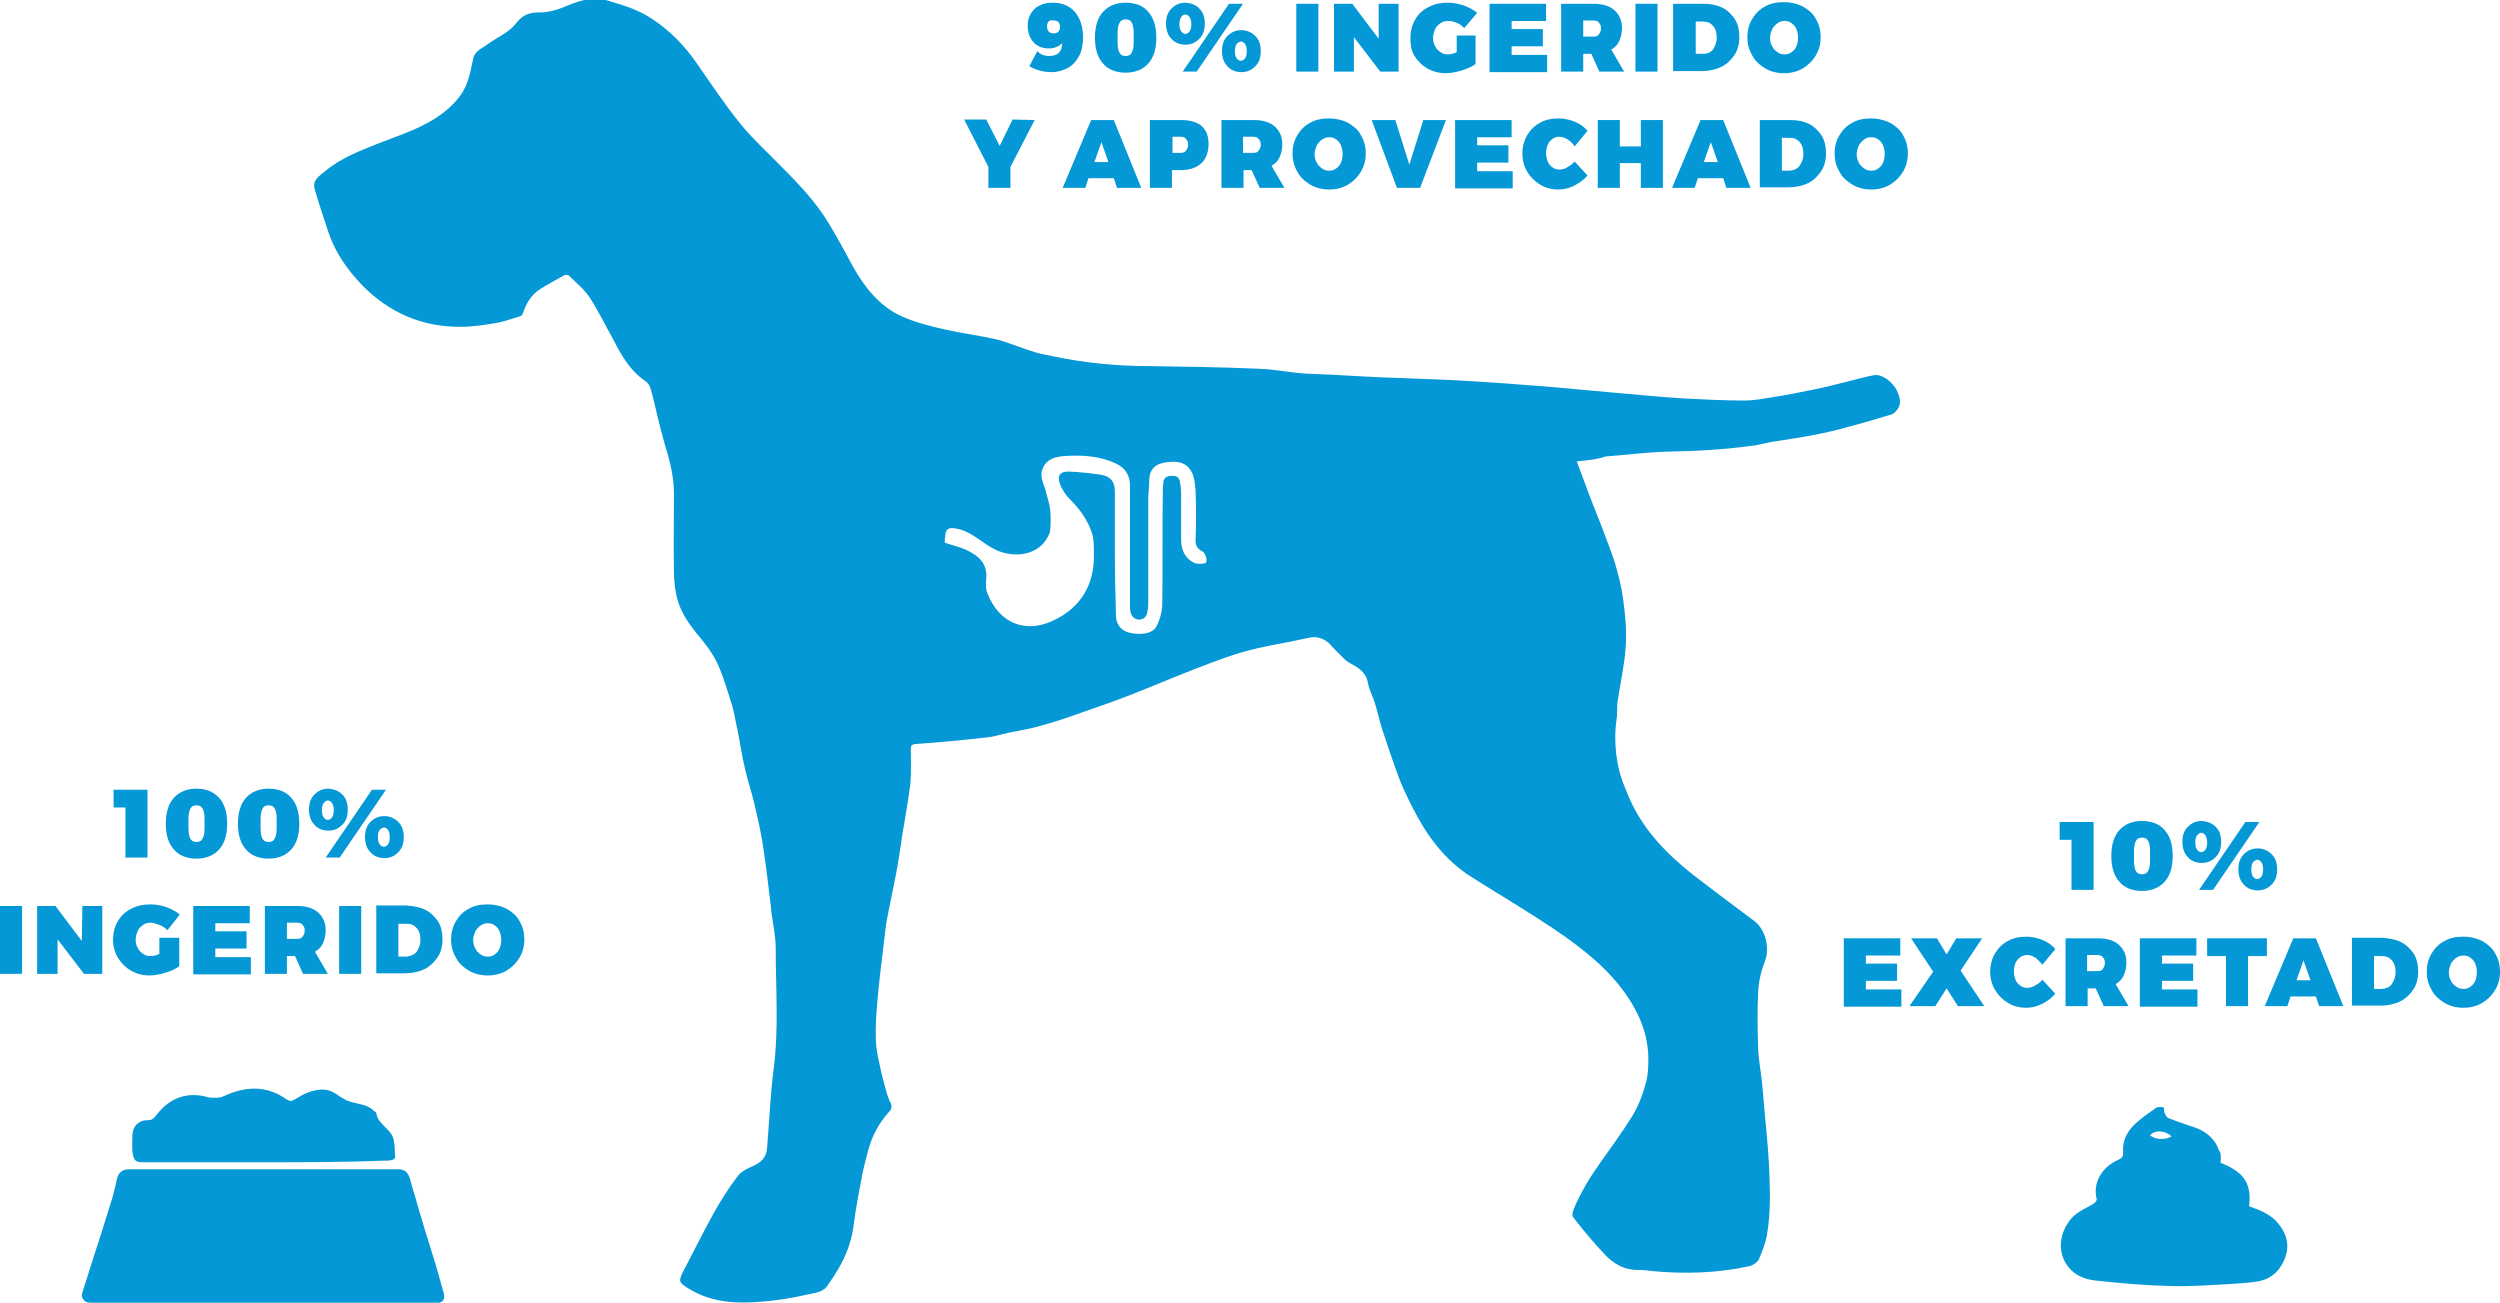 <svg xml:space="preserve" style="enable-background:new 0 0 464.4 242;" viewBox="0 0 464.4 242" y="0px" x="0px" xmlns:xlink="http://www.w3.org/1999/xlink" xmlns="http://www.w3.org/2000/svg" id="Layer_1" version="1.1">
<style type="text/css">
	.st0{fill:#0498D6;}
</style>
<g>
	<g>
		<path d="M292.9,85.7c0.8,2.2,1.5,4,2.2,5.9c0.8,2.2,1.7,4.3,2.5,6.4c0.8,2.2,1.7,4.4,2.4,6.6c0.6,2.1,1.2,4.3,1.5,6.6
			c0.4,2.9,0.7,5.9,0.5,8.8c-0.2,3.4-1,6.8-1.5,10.2c-0.2,1.1,0,2.3-0.2,3.4c-0.4,2.7-0.3,5.5,0.2,8.2c0.4,2.4,1.4,4.7,2.4,7
			c2.6,5.6,6.8,9.9,11.6,13.7c3.8,2.9,7.6,5.8,11.4,8.6c2,1.5,2.9,4.9,2,7.3c-0.7,1.8-1.2,3.8-1.3,5.8c-0.2,3.6-0.1,7.2,0,10.8
			c0.1,2,0.5,4,0.7,6c0.1,1.1,0.2,2.1,0.3,3.2c0.3,4,0.8,8,1,12c0.2,4.5,0.4,8.9-0.4,13.4c-0.3,1.5-0.9,3-1.5,4.4
			c-0.3,0.5-1,1-1.7,1.2c-6,1.3-12.1,1.5-18.2,0.9c-0.8-0.1-1.5-0.2-2.3-0.2c-2.8,0.1-4.9-1.2-6.6-3.1c-2-2.1-3.8-4.3-5.6-6.6
			c-0.3-0.3-0.2-1.1,0-1.5c1.3-3.2,3.1-6.1,5.1-8.9c1.9-2.7,3.9-5.4,5.7-8.3c1.2-1.9,2-4,2.6-6.2c0.5-1.7,0.5-3.3,0.5-5
			c-0.1-3.2-1-6.2-2.5-8.9c-3.1-5.7-7.9-9.8-13.1-13.5c-3.3-2.3-6.8-4.5-10.2-6.6c-2.7-1.7-5.4-3.3-8-5c-3.3-2.3-5.9-5.3-8-8.7
			c-1.4-2.3-2.6-4.7-3.7-7.1c-1-2.2-1.7-4.5-2.5-6.7c-0.5-1.5-1-3-1.5-4.5c-0.5-1.6-0.8-3.1-1.3-4.7c-0.4-1.3-1.1-2.5-1.3-3.8
			c-0.4-2-1.8-2.8-3.3-3.6c-1-0.5-1.7-1.5-2.5-2.2c-0.4-0.4-0.8-0.8-1.2-1.3c-1.1-1.1-2.5-1.6-4.1-1.2c-3.1,0.7-6.2,1.2-9.3,1.9
			c-4.1,0.9-7.9,2.4-11.8,3.9c-4.1,1.6-8.1,3.3-12.2,4.9c-2.8,1.1-5.7,2.1-8.6,3.1c-2.5,0.9-5.1,1.8-7.7,2.5c-2,0.6-4,0.9-6,1.3
			c-1.4,0.3-2.8,0.8-4.3,0.9c-4.3,0.5-8.6,0.9-13,1.2c-0.8,0.1-0.9,0.3-0.9,1.1c0,2.1,0.1,4.3-0.1,6.4c-0.4,3.2-1,6.3-1.5,9.5
			c-0.4,2.5-0.7,5-1.2,7.4c-0.5,2.7-1.1,5.3-1.6,8c-0.3,1.5-0.4,3-0.6,4.4c-0.4,3.6-0.9,7.2-1.2,10.8c-0.2,2.4-0.4,4.7-0.3,7.1
			c0,1.8,0.4,3.5,0.8,5.3c0.3,1.6,0.8,3.2,1.2,4.8c0.2,0.6,0.4,1.2,0.7,1.8c0.4,0.7,0.2,1.3-0.3,1.8c-1.8,2-3.1,4.4-3.8,7
			c-0.4,1.5-0.8,3-1.1,4.5c-0.6,3.1-1.2,6.2-1.6,9.3c-0.3,2.6-1.1,5-2.3,7.3c-0.8,1.5-1.8,3-2.8,4.4c-0.4,0.5-1.2,0.9-1.8,1
			c-2.7,0.6-5.4,1.2-8.2,1.5c-5.5,0.6-11,0.8-16-2.5c-1.4-0.9-1.4-1.2-0.7-2.7c1.9-3.6,3.7-7.3,5.7-10.9c1.4-2.5,2.9-4.9,4.6-7.1
			c0.7-0.9,1.9-1.4,3-1.9c1.5-0.7,2.3-1.7,2.4-3.3c0.4-4.8,0.6-9.7,1.2-14.5c1-7.5,0.4-15,0.4-22.6c0-2.2-0.5-4.4-0.8-6.6
			c0-0.4-0.1-0.7-0.1-1.1c-0.4-3.4-0.8-6.8-1.3-10.2c-0.4-2.9-1-5.7-1.7-8.6c-0.5-2.3-1.3-4.5-1.8-6.8c-0.6-2.4-0.9-4.8-1.4-7.2
			c-0.4-1.7-0.6-3.5-1.2-5.2c-0.8-2.5-1.5-5-2.6-7.3c-1-2.1-2.5-3.9-4-5.7c-1.4-1.8-2.7-3.7-3.3-5.9c-0.5-1.7-0.7-3.5-0.7-5.3
			c-0.1-4.8,0-9.7,0-14.5c0-2.5-0.5-5-1.2-7.5c-0.6-1.8-1-3.6-1.5-5.4c-0.6-2.3-1-4.5-1.7-6.8c-0.2-0.6-0.7-1.1-1.2-1.4
			c-2.6-1.9-4.1-4.5-5.5-7.2c-1.5-2.7-2.9-5.6-4.6-8.2c-1-1.5-2.5-2.7-3.8-4c-0.1-0.1-0.6-0.2-0.8-0.1c-1.6,0.9-3.2,1.7-4.7,2.7
			s-2.4,2.5-3,4.2c-0.1,0.3-0.2,0.6-0.5,0.7c-1.3,0.4-2.6,0.9-4,1.2c-2.3,0.4-4.7,0.8-7,0.8c-7.2,0.1-13.4-2.6-18.4-7.7
			c-2.7-2.8-4.9-5.9-6.2-9.6c-0.9-2.7-1.8-5.4-2.6-8.1c-0.6-1.8,0.8-2.6,1.9-3.5c3-2.5,6.5-3.8,10-5.2c4.1-1.6,8.4-2.9,12-5.7
			c1.9-1.5,3.6-3.3,4.4-5.6c0.5-1.4,0.8-2.9,1.1-4.4c0.3-1.5,1.7-1.9,2.7-2.7c1.8-1.3,4-2.2,5.3-3.9s2.6-2,4.5-2
			c1.7,0,3.5-0.6,5.1-1.3c2.5-1,4.8-1.7,7.7-0.8c2.7,0.8,5.3,1.6,7.6,3.1c3.5,2.2,6.3,5.1,8.6,8.4c2.7,3.9,5.3,7.8,8.3,11.5
			c2.3,2.8,5,5.2,7.6,7.9c3.3,3.3,6.5,6.7,8.9,10.8c1.5,2.5,2.9,5.1,4.3,7.7c2.2,3.9,5,7.4,9.1,9.2c2.5,1.1,5.2,1.8,7.9,2.4
			c3.1,0.7,6.3,1.1,9.4,1.8c2.5,0.6,4.9,1.7,7.3,2.4c1.1,0.4,2.3,0.5,3.5,0.8c5.8,1.2,11.6,1.8,17.5,1.8c6.9,0.1,13.8,0.2,20.7,0.5
			c2.9,0.1,5.7,0.7,8.6,0.9c1.6,0.1,3.2,0.1,4.8,0.2c4.1,0.2,8.2,0.5,12.3,0.6c4.5,0.2,9.1,0.3,13.6,0.6c5.1,0.3,10.1,0.7,15.2,1.1
			c3.7,0.3,7.3,0.7,11,1c4.4,0.4,8.7,0.8,13.1,1.1c3.8,0.2,7.7,0.4,11.5,0.4c2,0,3.9-0.4,5.8-0.7c2.5-0.4,5-0.9,7.4-1.4
			c2-0.4,3.9-0.9,5.9-1.4c1.7-0.4,3.3-0.9,5-1.2c1.4-0.3,3.5,1.2,4.3,2.9c0.5,1.1,0.9,2.3,0.1,3.4c-0.3,0.4-0.7,0.9-1.2,1
			c-2.6,0.8-5.3,1.6-8,2.3c-2.1,0.6-4.2,1.1-6.4,1.5c-2.6,0.5-5.2,0.9-7.9,1.3c-0.9,0.2-1.8,0.4-2.8,0.6c-5.5,0.8-11,1.1-16.5,1.2
			c-3.8,0.1-7.6,0.6-11.5,0.9C296.9,85.3,295.1,85.5,292.9,85.7z M175.5,100.8c1.4,0.5,2.7,0.8,3.9,1.3c2.3,1.1,4.1,2.5,3.8,5.5
			c-0.1,0.9-0.1,2,0.3,2.8c2.2,5.4,7,7.3,12.1,4.9c5.2-2.4,7.8-6.8,7.6-12.6c0-1.2,0-2.4-0.3-3.5c-0.8-2.5-2.2-4.5-4.1-6.4
			c-0.8-0.8-1.5-1.8-1.9-2.9c-0.6-1.6,0.1-2.4,1.8-2.3c2,0.1,3.9,0.3,5.9,0.6c1.7,0.3,2.5,1.3,2.5,3.1c0,3.9,0,7.8,0,11.6
			c0,3.8,0.1,7.6,0.2,11.4c0,1.5,0.8,2.8,2.4,3.2c1.5,0.4,4.2,0.5,5.1-1.1c0.6-1.1,1-2.5,1.1-3.8c0.1-7.1,0-14.2,0.1-21.3
			c0-0.5,0-1,0.1-1.5c0-1,0.6-1.4,1.5-1.4c0.8-0.1,1.5,0.2,1.6,1.2c0.1,0.6,0.2,1.2,0.2,1.8c0,2.9,0,5.8,0,8.7
			c0,1.9,0.6,3.5,2.3,4.4c0.6,0.3,1.6,0.3,2.2,0.1c0.5-0.2,0.1-1.9-0.6-2.2c-1-0.5-1.3-1.3-1.2-2.3c0.1-2.9,0.1-5.9,0-8.8
			c-0.1-1.3-0.2-2.8-0.9-3.9c-1.2-1.9-3.3-1.8-5.2-1.4c-1.5,0.3-2.4,1.3-2.5,2.9c0,1.3-0.2,2.6-0.2,3.9c0,6.4,0,12.9,0,19.3
			c0,0.6-0.1,1.2-0.2,1.8c-0.2,0.8-0.8,1.2-1.6,1.2c-0.8-0.1-1.3-0.6-1.5-1.4c-0.1-0.5-0.1-1-0.1-1.5c0-7.4,0-14.7,0-22.1
			c0-1.8-0.9-3.2-2.6-4c-3-1.4-6.2-1.6-9.4-1.4c-1.6,0.1-3.4,0.4-4.2,2.3c-0.7,1.6,0.3,3,0.6,4.4c0.3,1.2,0.7,2.3,0.8,3.5
			c0.1,1.1,0.1,2.3,0,3.4c0,0.5-0.2,0.9-0.4,1.3c-1.8,3.7-6.5,4.1-9.8,2.5c-2.5-1.2-4.4-3.4-7.2-3.9c-1.4-0.3-2.1,0-2.1,1.4
			C175.5,100,175.5,100.4,175.5,100.8z" class="st0"></path>
		<path d="M412.5,216c4.9,1.9,5.7,4.4,5.3,8.1c1.8,0.6,3.6,1.3,5,2.7c2,2.2,2.7,4.6,1.5,7.3c-1,2.3-2.8,3.7-5.3,4
			c-1.4,0.2-2.9,0.3-4.4,0.4c-3.7,0.2-7.4,0.5-11.2,0.4c-4.6-0.1-9.3-0.5-13.9-1c-2.3-0.2-4.5-1.1-5.8-3.3c-1.8-3-0.6-6.6,1.4-8.6
			c1-1,2.5-1.6,3.8-2.4c0.3-0.2,0.6-0.6,0.6-0.8c-0.8-2.9,0.8-6,4.1-7.4c0.6-0.3,0.8-0.6,0.8-1.2c-0.2-2.1,0.6-3.8,2-5.2
			c1.2-1.2,2.7-2.2,4.1-3.2c0.3-0.2,1-0.2,1.4-0.1c0.1,0,0.1,0.8,0.2,1.1c0.2,0.3,0.4,0.8,0.7,0.9c1.5,0.6,3,1.1,4.5,1.6
			c2.3,0.7,4.1,2.1,4.9,4.4C412.7,214.3,412.5,215.1,412.5,216z M403.4,211.1c-1.3-1.2-3.2-1.2-4-0.2
			C400.3,211.7,402.2,211.8,403.4,211.1z" class="st0"></path>
		<g>
			<path d="M48.9,242c-10.5,0-21,0-31.5,0c-0.5,0-1.1,0-1.5-0.2c-0.5-0.4-0.9-0.9-0.6-1.7c0.7-2.1,1.3-4.2,2-6.3
				c1.1-3.4,2.2-6.8,3.2-10.1c0.5-1.5,0.9-3.1,1.2-4.6c0.3-1.3,1-1.9,2.4-1.9c16.6,0,33.2,0,49.8,0c1.4,0,1.9,0.6,2.3,1.9
				c0.4,1.7,1,3.3,1.4,4.9c0.5,1.6,0.9,3.1,1.4,4.7c0.6,2,1.3,4.1,1.9,6.1c0.5,1.8,1,3.5,1.5,5.3c0.4,1.4-0.2,2-1.7,2
				C70.1,242,59.5,242,48.9,242z" class="st0"></path>
			<path d="M49.1,215.9c-7.5,0-15,0-22.5,0c-1.3,0-1.8-0.2-2-2c-0.1-1,0-2,0-3c0-1.6,1.1-2.8,2.7-2.8
				c0.8,0,1.2-0.2,1.7-0.9c2.2-2.9,5.1-4.3,8.8-3.6c0.5,0.1,0.9,0.3,1.4,0.3c0.7,0,1.5,0.1,2.2-0.2c4-1.9,8-2.2,11.8,0.5
				c0.6,0.4,1,0.4,1.6,0c1.6-1,3.2-1.8,5.2-1.8c1.3,0,2.3,0.7,3.3,1.4c0.5,0.3,1,0.6,1.6,0.8c1.5,0.5,3.3,0.5,4.5,1.7
				c0.2,0.2,0.5,0.3,0.5,0.5c0.3,2,2.5,2.8,3.1,4.5c0.4,1.1,0.3,2.5,0.4,3.7c0,0.2-0.4,0.5-0.7,0.5c-0.4,0.1-0.8,0.1-1.2,0.1
				C64,215.9,56.6,215.9,49.1,215.9z" class="st0"></path>
		</g>
	</g>
	<g>
		<path d="M21.1,146.7h6.3v12.6h-4.1V150h-2.2V146.7z" class="st0"></path>
		<path d="M40.7,148.2c1,1.1,1.5,2.7,1.5,4.8s-0.5,3.7-1.5,4.8s-2.4,1.7-4.2,1.7s-3.3-0.6-4.2-1.7
			c-1-1.1-1.5-2.7-1.5-4.8s0.5-3.7,1.5-4.8s2.4-1.7,4.2-1.7S39.7,147.1,40.7,148.2z M35.6,149.9c-0.2,0.2-0.4,0.6-0.5,1.1
			s-0.1,1.2-0.1,2c0,0.9,0,1.5,0.1,2s0.2,0.8,0.5,1.1c0.2,0.2,0.5,0.3,0.9,0.3s0.7-0.1,0.9-0.3s0.4-0.6,0.5-1.1s0.1-1.2,0.1-2
			c0-0.9,0-1.5-0.1-2s-0.2-0.8-0.5-1.1c-0.2-0.2-0.5-0.3-0.9-0.3C36.1,149.6,35.8,149.7,35.6,149.9z" class="st0"></path>
		<path d="M54.1,148.2c1,1.1,1.5,2.7,1.5,4.8s-0.5,3.7-1.5,4.8s-2.4,1.7-4.2,1.7s-3.3-0.6-4.2-1.7
			c-1-1.1-1.5-2.7-1.5-4.8s0.5-3.7,1.5-4.8s2.4-1.7,4.2-1.7C51.7,146.5,53.2,147.1,54.1,148.2z M49,149.9c-0.2,0.2-0.4,0.6-0.5,1.1
			s-0.1,1.2-0.1,2c0,0.9,0,1.5,0.1,2s0.2,0.8,0.5,1.1c0.2,0.2,0.5,0.3,0.9,0.3s0.7-0.1,0.9-0.3s0.4-0.6,0.5-1.1s0.1-1.2,0.1-2
			c0-0.9,0-1.5-0.1-2s-0.2-0.8-0.5-1.1c-0.2-0.2-0.5-0.3-0.9-0.3C49.5,149.6,49.2,149.7,49,149.9z" class="st0"></path>
		<path d="M63.6,147.6c0.7,0.7,1,1.6,1,2.8s-0.3,2.1-1,2.8c-0.7,0.7-1.5,1.1-2.6,1.1s-2-0.4-2.6-1.1
			c-0.7-0.7-1-1.7-1-2.8c0-1.2,0.3-2.1,1-2.8s1.5-1.1,2.6-1.1C62.1,146.6,62.9,146.9,63.6,147.6z M60.1,149.2
			c-0.2,0.3-0.3,0.7-0.3,1.3s0.1,1,0.3,1.3s0.5,0.5,0.8,0.5s0.6-0.2,0.8-0.5s0.3-0.7,0.3-1.3s-0.1-0.9-0.3-1.3
			c-0.2-0.3-0.5-0.5-0.8-0.5S60.4,148.9,60.1,149.2z M69.1,146.7h2.6l-8.6,12.6h-2.6L69.1,146.7z M74,152.7c0.7,0.7,1,1.6,1,2.8
			s-0.3,2.1-1,2.8s-1.5,1.1-2.6,1.1s-2-0.4-2.6-1.1c-0.7-0.7-1-1.7-1-2.8c0-1.2,0.3-2.1,1-2.8s1.5-1.1,2.6-1.1
			C72.4,151.6,73.3,152,74,152.7z M70.5,154.2c-0.2,0.3-0.3,0.7-0.3,1.3s0.1,1,0.3,1.3c0.2,0.3,0.5,0.5,0.8,0.5s0.6-0.2,0.8-0.5
			c0.2-0.3,0.3-0.7,0.3-1.3s-0.1-0.9-0.3-1.3c-0.2-0.3-0.5-0.5-0.8-0.5C71,153.8,70.7,153.9,70.5,154.2z" class="st0"></path>
		<path d="M0,168.3h4.1v12.6H0V168.3z" class="st0"></path>
		<path d="M15.3,168.3H19v12.6h-3.4l-4.9-6.4v6.4H6.9v-12.6h3.4l4.9,6.5L15.3,168.3L15.3,168.3z" class="st0"></path>
		<path d="M29.8,174.2h3.5v5.3c-0.7,0.5-1.6,0.9-2.6,1.2s-2,0.5-2.9,0.5c-1.3,0-2.4-0.3-3.5-0.9c-1-0.6-1.8-1.4-2.4-2.4
			s-0.9-2.1-0.9-3.4c0-1.2,0.3-2.4,0.9-3.4s1.4-1.8,2.5-2.3c1.1-0.6,2.3-0.8,3.6-0.8c1,0,1.9,0.2,2.9,0.5c1,0.4,1.8,0.8,2.5,1.4
			l-2.3,2.9c-0.4-0.4-0.9-0.8-1.5-1s-1.1-0.4-1.6-0.4s-1,0.1-1.4,0.4c-0.4,0.3-0.8,0.6-1,1.1s-0.4,1-0.4,1.6s0.1,1.1,0.4,1.6
			c0.2,0.5,0.6,0.8,1,1.1s0.9,0.4,1.4,0.4c0.4,0,1-0.1,1.6-0.4v-3H29.8z" class="st0"></path>
		<path d="M35.9,168.3h10.5v3.2H40v1.5h5.8v3.2H40v1.6h6.6v3.2H35.9V168.3z" class="st0"></path>
		<path d="M56.3,180.9l-1.5-3.3h-1.5v3.3h-4.1v-12.6h6c1.7,0,3,0.4,3.9,1.2s1.4,1.9,1.4,3.3c0,0.9-0.2,1.7-0.5,2.4
			s-0.8,1.2-1.5,1.6l2.4,4.1H56.3z M53.3,174.4h1.9c0.5,0,0.8-0.1,1-0.4c0.2-0.3,0.4-0.6,0.4-1.1s-0.1-0.8-0.4-1.1
			c-0.2-0.3-0.6-0.4-1-0.4h-1.9V174.4z" class="st0"></path>
		<path d="M63,168.3h4.1v12.6H63V168.3z" class="st0"></path>
		<path d="M79,169c1,0.5,1.8,1.3,2.4,2.2c0.6,1,0.8,2.1,0.8,3.3c0,1.3-0.3,2.4-0.9,3.3c-0.6,0.9-1.4,1.7-2.4,2.2
			s-2.3,0.8-3.6,0.8h-5.4v-12.6h5.6C76.8,168.3,78,168.5,79,169z M77.4,176.8c0.4-0.6,0.7-1.3,0.7-2.2s-0.2-1.7-0.7-2.2
			c-0.5-0.6-1.1-0.8-1.9-0.8H74v6.1h1.5C76.3,177.6,76.9,177.4,77.4,176.8z" class="st0"></path>
		<path d="M94.1,168.8c1,0.6,1.9,1.3,2.4,2.3c0.6,1,0.9,2.1,0.9,3.4c0,1.3-0.3,2.4-0.9,3.4s-1.4,1.8-2.4,2.4
			c-1,0.6-2.2,0.9-3.5,0.9s-2.5-0.3-3.5-0.9c-1-0.6-1.9-1.4-2.4-2.4c-0.6-1-0.9-2.1-0.9-3.4s0.3-2.4,0.9-3.4s1.4-1.8,2.4-2.3
			c1-0.6,2.2-0.8,3.5-0.8S93.1,168.3,94.1,168.8z M89.3,171.9c-0.4,0.3-0.7,0.6-1,1.1c-0.2,0.5-0.4,1-0.4,1.6s0.1,1.1,0.4,1.6
			c0.2,0.5,0.6,0.8,1,1.1s0.8,0.4,1.3,0.4s0.9-0.1,1.3-0.4c0.4-0.3,0.7-0.6,0.9-1.1c0.2-0.5,0.3-1,0.3-1.6s-0.1-1.1-0.3-1.6
			c-0.2-0.5-0.5-0.8-0.9-1.1s-0.8-0.4-1.3-0.4C90.2,171.5,89.8,171.6,89.3,171.9z" class="st0"></path>
	</g>
	<g>
		<path d="M382.6,152.7h6.3v12.6h-4.1V156h-2.2L382.6,152.7L382.6,152.7z" class="st0"></path>
		<path d="M402.1,154.2c1,1.1,1.5,2.7,1.5,4.8s-0.5,3.7-1.5,4.8s-2.4,1.7-4.2,1.7c-1.8,0-3.3-0.6-4.2-1.7
			c-1-1.1-1.5-2.7-1.5-4.8s0.5-3.7,1.5-4.8s2.4-1.7,4.2-1.7S401.2,153.1,402.1,154.2z M397,155.9c-0.2,0.2-0.4,0.6-0.5,1.1
			s-0.1,1.2-0.1,2c0,0.9,0,1.5,0.1,2s0.2,0.8,0.5,1.1c0.2,0.2,0.5,0.3,0.9,0.3s0.7-0.1,0.9-0.3c0.2-0.2,0.4-0.6,0.5-1.1
			s0.1-1.2,0.1-2c0-0.9,0-1.5-0.1-2s-0.2-0.8-0.5-1.1c-0.2-0.2-0.5-0.3-0.9-0.3C397.5,155.6,397.2,155.7,397,155.9z" class="st0"></path>
		<path d="M411.6,153.6c0.7,0.7,1,1.6,1,2.8s-0.3,2.1-1,2.8s-1.5,1.1-2.6,1.1s-2-0.4-2.6-1.1c-0.7-0.7-1-1.7-1-2.8
			c0-1.2,0.3-2.1,1-2.8s1.5-1.1,2.6-1.1C410.1,152.6,410.9,152.9,411.6,153.6z M408.1,155.2c-0.2,0.3-0.3,0.7-0.3,1.3s0.1,1,0.3,1.3
			c0.2,0.3,0.5,0.5,0.8,0.5s0.6-0.2,0.8-0.5c0.2-0.3,0.3-0.7,0.3-1.3s-0.1-0.9-0.3-1.3c-0.2-0.3-0.5-0.5-0.8-0.5
			S408.4,154.9,408.1,155.2z M417.1,152.7h2.6l-8.6,12.6h-2.6L417.1,152.7z M422,158.7c0.7,0.7,1,1.6,1,2.8s-0.3,2.1-1,2.8
			s-1.5,1.1-2.6,1.1s-2-0.4-2.6-1.1c-0.7-0.7-1-1.7-1-2.8c0-1.2,0.3-2.1,1-2.8s1.5-1.1,2.6-1.1C420.4,157.6,421.3,158,422,158.7z
			 M418.5,160.2c-0.2,0.3-0.3,0.7-0.3,1.3s0.1,1,0.3,1.3c0.2,0.3,0.5,0.5,0.8,0.5s0.6-0.2,0.8-0.5c0.2-0.3,0.3-0.7,0.3-1.3
			s-0.1-0.9-0.3-1.3c-0.2-0.3-0.5-0.5-0.8-0.5C419,159.8,418.7,159.9,418.5,160.2z" class="st0"></path>
		<path d="M342.5,174.3H353v3.2h-6.4v1.5h5.8v3.2h-5.8v1.6h6.6v3.2h-10.7V174.3z" class="st0"></path>
		<path d="M355,174.3h4.8l1.8,3l1.8-3h4.8l-4,6l4.4,6.6h-4.9l-2.1-3.3l-2.1,3.3h-4.8l4.4-6.4L355,174.3z" class="st0"></path>
		<path d="M378.1,177.9c-0.5-0.3-1-0.5-1.5-0.5s-0.9,0.1-1.3,0.4c-0.4,0.3-0.7,0.6-0.9,1.1s-0.3,1-0.3,1.5
			s0.1,1.1,0.3,1.6s0.5,0.8,0.9,1.1s0.8,0.4,1.3,0.4c0.4,0,0.9-0.1,1.4-0.4c0.5-0.3,1-0.6,1.4-1.1l2.4,2.6c-0.7,0.8-1.5,1.4-2.5,1.9
			s-1.9,0.7-2.9,0.7c-1.3,0-2.4-0.3-3.4-0.9c-1-0.6-1.8-1.4-2.4-2.4s-0.9-2.2-0.9-3.4s0.3-2.4,0.9-3.4s1.4-1.8,2.4-2.3
			c1-0.6,2.2-0.8,3.5-0.8c0.9,0,1.9,0.2,2.9,0.6c1,0.4,1.8,1,2.4,1.7l-2.4,2.9C379,178.7,378.6,178.3,378.1,177.9z" class="st0"></path>
		<path d="M390.8,186.9l-1.5-3.3h-1.5v3.3h-4.1v-12.6h6c1.7,0,3,0.4,3.9,1.2s1.4,1.9,1.4,3.3c0,0.9-0.2,1.7-0.5,2.4
			s-0.8,1.2-1.5,1.6l2.4,4.1H390.8z M387.7,180.4h1.9c0.5,0,0.8-0.1,1-0.4c0.2-0.3,0.4-0.6,0.4-1.1s-0.1-0.8-0.4-1.1
			c-0.2-0.3-0.6-0.4-1-0.4h-1.9V180.4z" class="st0"></path>
		<path d="M397.5,174.3H408v3.2h-6.4v1.5h5.8v3.2h-5.8v1.6h6.6v3.2h-10.7V174.3z" class="st0"></path>
		<path d="M409.9,174.3h11.2v3.3h-3.5v9.3h-4.1v-9.3H410v-3.3H409.9z" class="st0"></path>
		<path d="M430.8,186.9l-0.6-1.8h-4.7l-0.6,1.8h-4.2l5.3-12.6h4.2l5.1,12.6H430.8z M426.6,182.1h2.6l-1.3-3.7
			L426.6,182.1z" class="st0"></path>
		<path d="M446,175c1,0.5,1.8,1.3,2.4,2.2c0.6,1,0.8,2.1,0.8,3.3c0,1.3-0.3,2.4-0.9,3.3c-0.6,0.9-1.4,1.7-2.4,2.2
			s-2.3,0.8-3.6,0.8h-5.4v-12.6h5.6C443.8,174.3,445,174.5,446,175z M444.3,182.8c0.4-0.6,0.7-1.3,0.7-2.2s-0.2-1.7-0.7-2.2
			c-0.5-0.6-1.1-0.8-1.9-0.8H441v6.1h1.5C443.3,183.6,443.9,183.4,444.3,182.8z" class="st0"></path>
		<path d="M461.1,174.8c1,0.6,1.9,1.3,2.4,2.3c0.6,1,0.9,2.1,0.9,3.4c0,1.3-0.3,2.4-0.9,3.4s-1.4,1.8-2.4,2.4
			c-1,0.6-2.2,0.9-3.5,0.9s-2.5-0.3-3.5-0.9c-1-0.6-1.9-1.4-2.4-2.4c-0.6-1-0.9-2.1-0.9-3.4s0.3-2.4,0.9-3.4s1.4-1.8,2.4-2.3
			c1-0.6,2.2-0.8,3.5-0.8S460.1,174.3,461.1,174.8z M456.3,177.9c-0.4,0.3-0.7,0.6-1,1.1c-0.2,0.5-0.4,1-0.4,1.6s0.1,1.1,0.4,1.6
			c0.2,0.5,0.6,0.8,1,1.1s0.8,0.4,1.3,0.4s0.9-0.1,1.3-0.4c0.4-0.3,0.7-0.6,0.9-1.1c0.2-0.5,0.3-1,0.3-1.6s-0.1-1.1-0.3-1.6
			c-0.2-0.5-0.5-0.8-0.9-1.1s-0.8-0.4-1.3-0.4C457.2,177.5,456.7,177.6,456.3,177.9z" class="st0"></path>
	</g>
	<g>
		<path d="M194.9,10.4c0.8,0,1.4-0.2,1.8-0.6c0.4-0.4,0.6-1,0.6-1.8c-0.6,0.7-1.5,1-2.5,1c-0.8,0-1.5-0.2-2-0.5
			c-0.6-0.3-1-0.8-1.4-1.5c-0.3-0.6-0.5-1.4-0.5-2.2c0-0.9,0.2-1.7,0.6-2.3s0.9-1.2,1.7-1.5c0.7-0.4,1.5-0.5,2.5-0.5
			c1.1,0,2.1,0.3,2.9,0.8c0.8,0.5,1.4,1.2,1.9,2.2c0.4,0.9,0.7,2.1,0.7,3.3c0,1.3-0.2,2.5-0.7,3.5s-1.2,1.8-2.1,2.3
			s-1.9,0.8-3.1,0.8c-0.7,0-1.5-0.1-2.2-0.3s-1.4-0.5-1.9-0.8l1.5-2.8C193.2,10.1,194,10.4,194.9,10.4z M194.5,4.9
			c0,0.8,0.4,1.3,1.2,1.3c0.4,0,0.7-0.1,0.9-0.3c0.2-0.2,0.3-0.5,0.3-0.9s-0.1-0.7-0.3-0.9c-0.2-0.2-0.5-0.3-0.9-0.3
			C194.9,3.6,194.5,4.1,194.5,4.9z" class="st0"></path>
		<path d="M213.3,2.2c1,1.1,1.5,2.7,1.5,4.8s-0.5,3.7-1.5,4.8s-2.4,1.7-4.2,1.7s-3.3-0.6-4.2-1.7
			c-1-1.1-1.5-2.7-1.5-4.8s0.5-3.7,1.5-4.8s2.4-1.7,4.2-1.7C211,0.5,212.4,1.1,213.3,2.2z M208.2,3.9c-0.2,0.2-0.4,0.6-0.5,1.1
			s-0.1,1.2-0.1,2c0,0.9,0,1.5,0.1,2s0.2,0.8,0.5,1.1c0.2,0.2,0.5,0.3,0.9,0.3s0.7-0.1,0.9-0.3s0.4-0.6,0.5-1.1s0.1-1.2,0.1-2
			c0-0.9,0-1.5-0.1-2s-0.2-0.8-0.5-1.1c-0.2-0.2-0.5-0.3-0.9-0.3C208.7,3.6,208.5,3.7,208.2,3.9z" class="st0"></path>
		<path d="M222.8,1.6c0.7,0.7,1,1.6,1,2.8s-0.3,2.1-1,2.8s-1.5,1.1-2.6,1.1s-2-0.4-2.6-1.1c-0.7-0.7-1-1.7-1-2.8
			c0-1.2,0.3-2.1,1-2.8s1.5-1.1,2.6-1.1C221.3,0.6,222.2,0.9,222.8,1.6z M219.4,3.2c-0.2,0.3-0.3,0.7-0.3,1.3s0.1,1,0.3,1.3
			s0.5,0.5,0.8,0.5s0.6-0.2,0.8-0.5s0.3-0.7,0.3-1.3s-0.1-0.9-0.3-1.3c-0.2-0.3-0.5-0.5-0.8-0.5C219.8,2.7,219.6,2.9,219.4,3.2z
			 M228.3,0.7h2.6l-8.6,12.6h-2.6L228.3,0.7z M233.2,6.7c0.7,0.7,1,1.6,1,2.8s-0.3,2.1-1,2.8s-1.5,1.1-2.6,1.1s-2-0.4-2.6-1.1
			c-0.7-0.7-1-1.7-1-2.8c0-1.2,0.3-2.1,1-2.8s1.5-1.1,2.6-1.1C231.6,5.6,232.5,6,233.2,6.7z M229.7,8.2c-0.2,0.3-0.3,0.7-0.3,1.3
			s0.1,1,0.3,1.3s0.5,0.5,0.8,0.5s0.6-0.2,0.8-0.5s0.3-0.7,0.3-1.3s-0.1-0.9-0.3-1.3c-0.2-0.3-0.5-0.5-0.8-0.5
			C230.2,7.8,229.9,7.9,229.7,8.2z" class="st0"></path>
		<path d="M240.8,0.7h4.1v12.6h-4.1V0.7z" class="st0"></path>
		<path d="M256.1,0.7h3.7v12.6h-3.4l-4.9-6.4v6.4h-3.7V0.7h3.4l4.9,6.5L256.1,0.7L256.1,0.7z" class="st0"></path>
		<path d="M270.6,6.6h3.5v5.3c-0.7,0.5-1.6,0.9-2.6,1.2s-2,0.5-2.9,0.5c-1.3,0-2.4-0.3-3.5-0.9c-1-0.6-1.8-1.4-2.4-2.4
			S262,8.2,262,7s0.3-2.4,0.9-3.4s1.4-1.8,2.5-2.3c1.1-0.6,2.3-0.8,3.6-0.8c1,0,1.9,0.2,2.9,0.5c1,0.4,1.8,0.8,2.5,1.4L272,5.2
			c-0.4-0.4-0.9-0.8-1.5-1c-0.5-0.2-1-0.3-1.5-0.3s-1,0.1-1.4,0.4s-0.8,0.6-1,1.1s-0.4,1-0.4,1.6s0.1,1.1,0.4,1.6
			c0.2,0.5,0.6,0.8,1,1.1s0.9,0.4,1.4,0.4c0.4,0,1-0.1,1.6-0.4V6.6z" class="st0"></path>
		<path d="M276.7,0.7h10.5v3.2h-6.4v1.5h5.8v3.2h-5.8v1.6h6.6v3.2h-10.7V0.7z" class="st0"></path>
		<path d="M297.1,13.3l-1.5-3.3h-1.5v3.3H290V0.7h6c1.7,0,3,0.4,3.9,1.2s1.4,1.9,1.4,3.3c0,0.9-0.2,1.7-0.5,2.4
			s-0.8,1.2-1.5,1.6l2.4,4.1C301.7,13.3,297.1,13.3,297.1,13.3z M294.1,6.8h1.9c0.5,0,0.8-0.1,1-0.4s0.4-0.6,0.4-1.1
			s-0.1-0.8-0.4-1.1c-0.2-0.3-0.6-0.4-1-0.4h-1.9V6.8z" class="st0"></path>
		<path d="M303.8,0.7h4.1v12.6h-4.1V0.7z" class="st0"></path>
		<path d="M319.9,1.4c1,0.5,1.8,1.3,2.4,2.2c0.6,1,0.8,2.1,0.8,3.3c0,1.3-0.3,2.4-0.9,3.3c-0.6,0.9-1.4,1.7-2.4,2.2
			s-2.3,0.8-3.6,0.8h-5.4V0.7h5.6C317.7,0.7,318.8,0.9,319.9,1.4z M318.2,9.2c0.4-0.6,0.7-1.3,0.7-2.2s-0.2-1.7-0.7-2.2
			c-0.5-0.6-1.1-0.8-1.9-0.8H315v6h1.5C317.1,10,317.7,9.8,318.2,9.2z" class="st0"></path>
		<path d="M334.9,1.2c1,0.6,1.9,1.3,2.4,2.3c0.6,1,0.9,2.1,0.9,3.4s-0.3,2.4-0.9,3.4s-1.4,1.8-2.4,2.4s-2.2,0.9-3.5,0.9
			s-2.5-0.3-3.5-0.9c-1-0.6-1.9-1.4-2.4-2.4c-0.6-1-0.9-2.1-0.9-3.4s0.3-2.4,0.9-3.4s1.4-1.8,2.4-2.3c1-0.6,2.2-0.8,3.5-0.8
			S333.9,0.7,334.9,1.2z M330.2,4.3c-0.4,0.3-0.7,0.6-1,1.1c-0.2,0.5-0.4,1-0.4,1.6s0.1,1.1,0.4,1.6c0.2,0.5,0.6,0.8,1,1.1
			s0.8,0.4,1.3,0.4s0.9-0.1,1.3-0.4c0.4-0.3,0.7-0.6,0.9-1.1c0.2-0.5,0.3-1,0.3-1.6s-0.1-1.1-0.3-1.6c-0.2-0.5-0.5-0.8-0.9-1.1
			c-0.4-0.3-0.8-0.4-1.3-0.4C331,3.9,330.6,4,330.2,4.3z" class="st0"></path>
		<path d="M192.2,22.3l-4.5,8.7v3.9h-4.1V31l-4.5-8.8h4.1l2.5,4.9l2.4-4.9L192.2,22.3L192.2,22.3z" class="st0"></path>
		<path d="M207.5,34.9l-0.6-1.8h-4.7l-0.6,1.8h-4.2l5.3-12.6h4.2l5.1,12.6H207.5z M203.3,30.1h2.6l-1.3-3.7L203.3,30.1z" class="st0"></path>
		<path d="M223.2,23.4c0.9,0.8,1.3,1.9,1.3,3.3c0,1.5-0.4,2.7-1.3,3.6c-0.9,0.8-2.1,1.3-3.8,1.3h-1.7v3.3h-4.1V22.3h5.8
			C221.1,22.3,222.4,22.7,223.2,23.4z M220.3,28c0.2-0.3,0.4-0.6,0.4-1.1s-0.1-0.8-0.4-1.1c-0.2-0.3-0.6-0.4-1-0.4h-1.5v3h1.5
			C219.7,28.4,220.1,28.3,220.3,28z" class="st0"></path>
		<path d="M234,34.9l-1.5-3.3H231v3.3h-4.1V22.3h6c1.7,0,3,0.4,3.9,1.2c0.9,0.8,1.4,1.9,1.4,3.3c0,0.9-0.2,1.7-0.5,2.4
			s-0.8,1.2-1.5,1.6l2.4,4.1C238.6,34.9,234,34.9,234,34.9z M230.9,28.4h1.9c0.5,0,0.8-0.1,1-0.4s0.4-0.6,0.4-1.1s-0.1-0.8-0.4-1.1
			c-0.2-0.3-0.6-0.4-1-0.4h-1.9V28.4z" class="st0"></path>
		<path d="M250.4,22.8c1,0.6,1.9,1.3,2.4,2.3c0.6,1,0.9,2.1,0.9,3.4s-0.3,2.4-0.9,3.4c-0.6,1-1.4,1.8-2.4,2.4
			c-1,0.6-2.2,0.9-3.5,0.9s-2.5-0.3-3.5-0.9c-1-0.6-1.9-1.4-2.4-2.4c-0.6-1-0.9-2.1-0.9-3.4s0.3-2.4,0.9-3.4s1.4-1.8,2.4-2.3
			c1-0.6,2.2-0.8,3.5-0.8S249.4,22.3,250.4,22.8z M245.6,25.9c-0.4,0.3-0.7,0.6-1,1.1c-0.2,0.5-0.4,1-0.4,1.6s0.1,1.1,0.4,1.6
			c0.2,0.5,0.6,0.8,1,1.1c0.4,0.3,0.8,0.4,1.3,0.4s0.9-0.1,1.3-0.4c0.4-0.3,0.7-0.6,0.9-1.1s0.3-1,0.3-1.6s-0.1-1.1-0.3-1.6
			s-0.5-0.8-0.9-1.1c-0.4-0.3-0.8-0.4-1.3-0.4C246.5,25.5,246.1,25.6,245.6,25.9z" class="st0"></path>
		<path d="M254.8,22.3h4.4l2.6,8.3l2.6-8.3h4.2l-4.8,12.6h-4.3L254.8,22.3z" class="st0"></path>
		<path d="M270.3,22.3h10.5v3.2h-6.4V27h5.8v3.2h-5.8v1.6h6.6V35h-10.7V22.3z" class="st0"></path>
		<path d="M291.2,25.9c-0.5-0.3-1-0.5-1.5-0.5s-0.9,0.1-1.3,0.4s-0.7,0.6-0.9,1.1s-0.3,1-0.3,1.5s0.1,1.1,0.3,1.6
			s0.5,0.8,0.9,1.1s0.8,0.4,1.3,0.4c0.4,0,0.9-0.1,1.4-0.4s1-0.6,1.4-1.1l2.4,2.6c-0.7,0.8-1.5,1.4-2.5,1.9s-1.9,0.7-2.9,0.7
			c-1.3,0-2.4-0.3-3.4-0.9c-1-0.6-1.8-1.4-2.4-2.4c-0.6-1-0.9-2.2-0.9-3.4c0-1.2,0.3-2.4,0.9-3.4s1.4-1.8,2.4-2.3
			c1-0.6,2.2-0.8,3.5-0.8c0.9,0,1.9,0.2,2.9,0.6s1.8,1,2.4,1.7l-2.4,2.9C292.2,26.7,291.8,26.3,291.2,25.9z" class="st0"></path>
		<path d="M296.8,22.3h4.1v4.9h3.9v-4.9h4.1v12.6h-4.1v-4.6h-3.9v4.6h-4.1V22.3z" class="st0"></path>
		<path d="M320.7,34.9l-0.6-1.8h-4.7l-0.6,1.8h-4.2l5.3-12.6h4.2l5.1,12.6H320.7z M316.5,30.1h2.6l-1.3-3.7L316.5,30.1z" class="st0"></path>
		<path d="M336,23c1,0.5,1.8,1.3,2.4,2.2c0.6,1,0.8,2.1,0.8,3.3c0,1.3-0.3,2.4-0.9,3.3c-0.6,0.9-1.4,1.7-2.4,2.2
			s-2.3,0.8-3.6,0.8h-5.4V22.3h5.6C333.8,22.3,335,22.5,336,23z M334.3,30.8c0.4-0.6,0.7-1.3,0.7-2.2c0-0.9-0.2-1.7-0.7-2.2
			c-0.5-0.6-1.1-0.8-1.9-0.8H331v6.1h1.5C333.3,31.6,333.8,31.4,334.3,30.8z" class="st0"></path>
		<path d="M351.1,22.8c1,0.6,1.9,1.3,2.4,2.3c0.6,1,0.9,2.1,0.9,3.4s-0.3,2.4-0.9,3.4s-1.4,1.8-2.4,2.4
			c-1,0.6-2.2,0.9-3.5,0.9s-2.5-0.3-3.5-0.9c-1-0.6-1.9-1.4-2.4-2.4c-0.6-1-0.9-2.1-0.9-3.4s0.3-2.4,0.9-3.4s1.4-1.8,2.4-2.3
			c1-0.6,2.2-0.8,3.5-0.8S350,22.3,351.1,22.8z M346.3,25.9c-0.4,0.3-0.7,0.6-1,1.1c-0.2,0.5-0.4,1-0.4,1.6s0.1,1.1,0.4,1.6
			c0.2,0.5,0.6,0.8,1,1.1c0.4,0.3,0.8,0.4,1.3,0.4s0.9-0.1,1.3-0.4s0.7-0.6,0.9-1.1c0.2-0.5,0.3-1,0.3-1.6s-0.1-1.1-0.3-1.6
			c-0.2-0.5-0.5-0.8-0.9-1.1c-0.4-0.3-0.8-0.4-1.3-0.4C347.1,25.5,346.7,25.6,346.3,25.9z" class="st0"></path>
	</g>
</g>
</svg>
